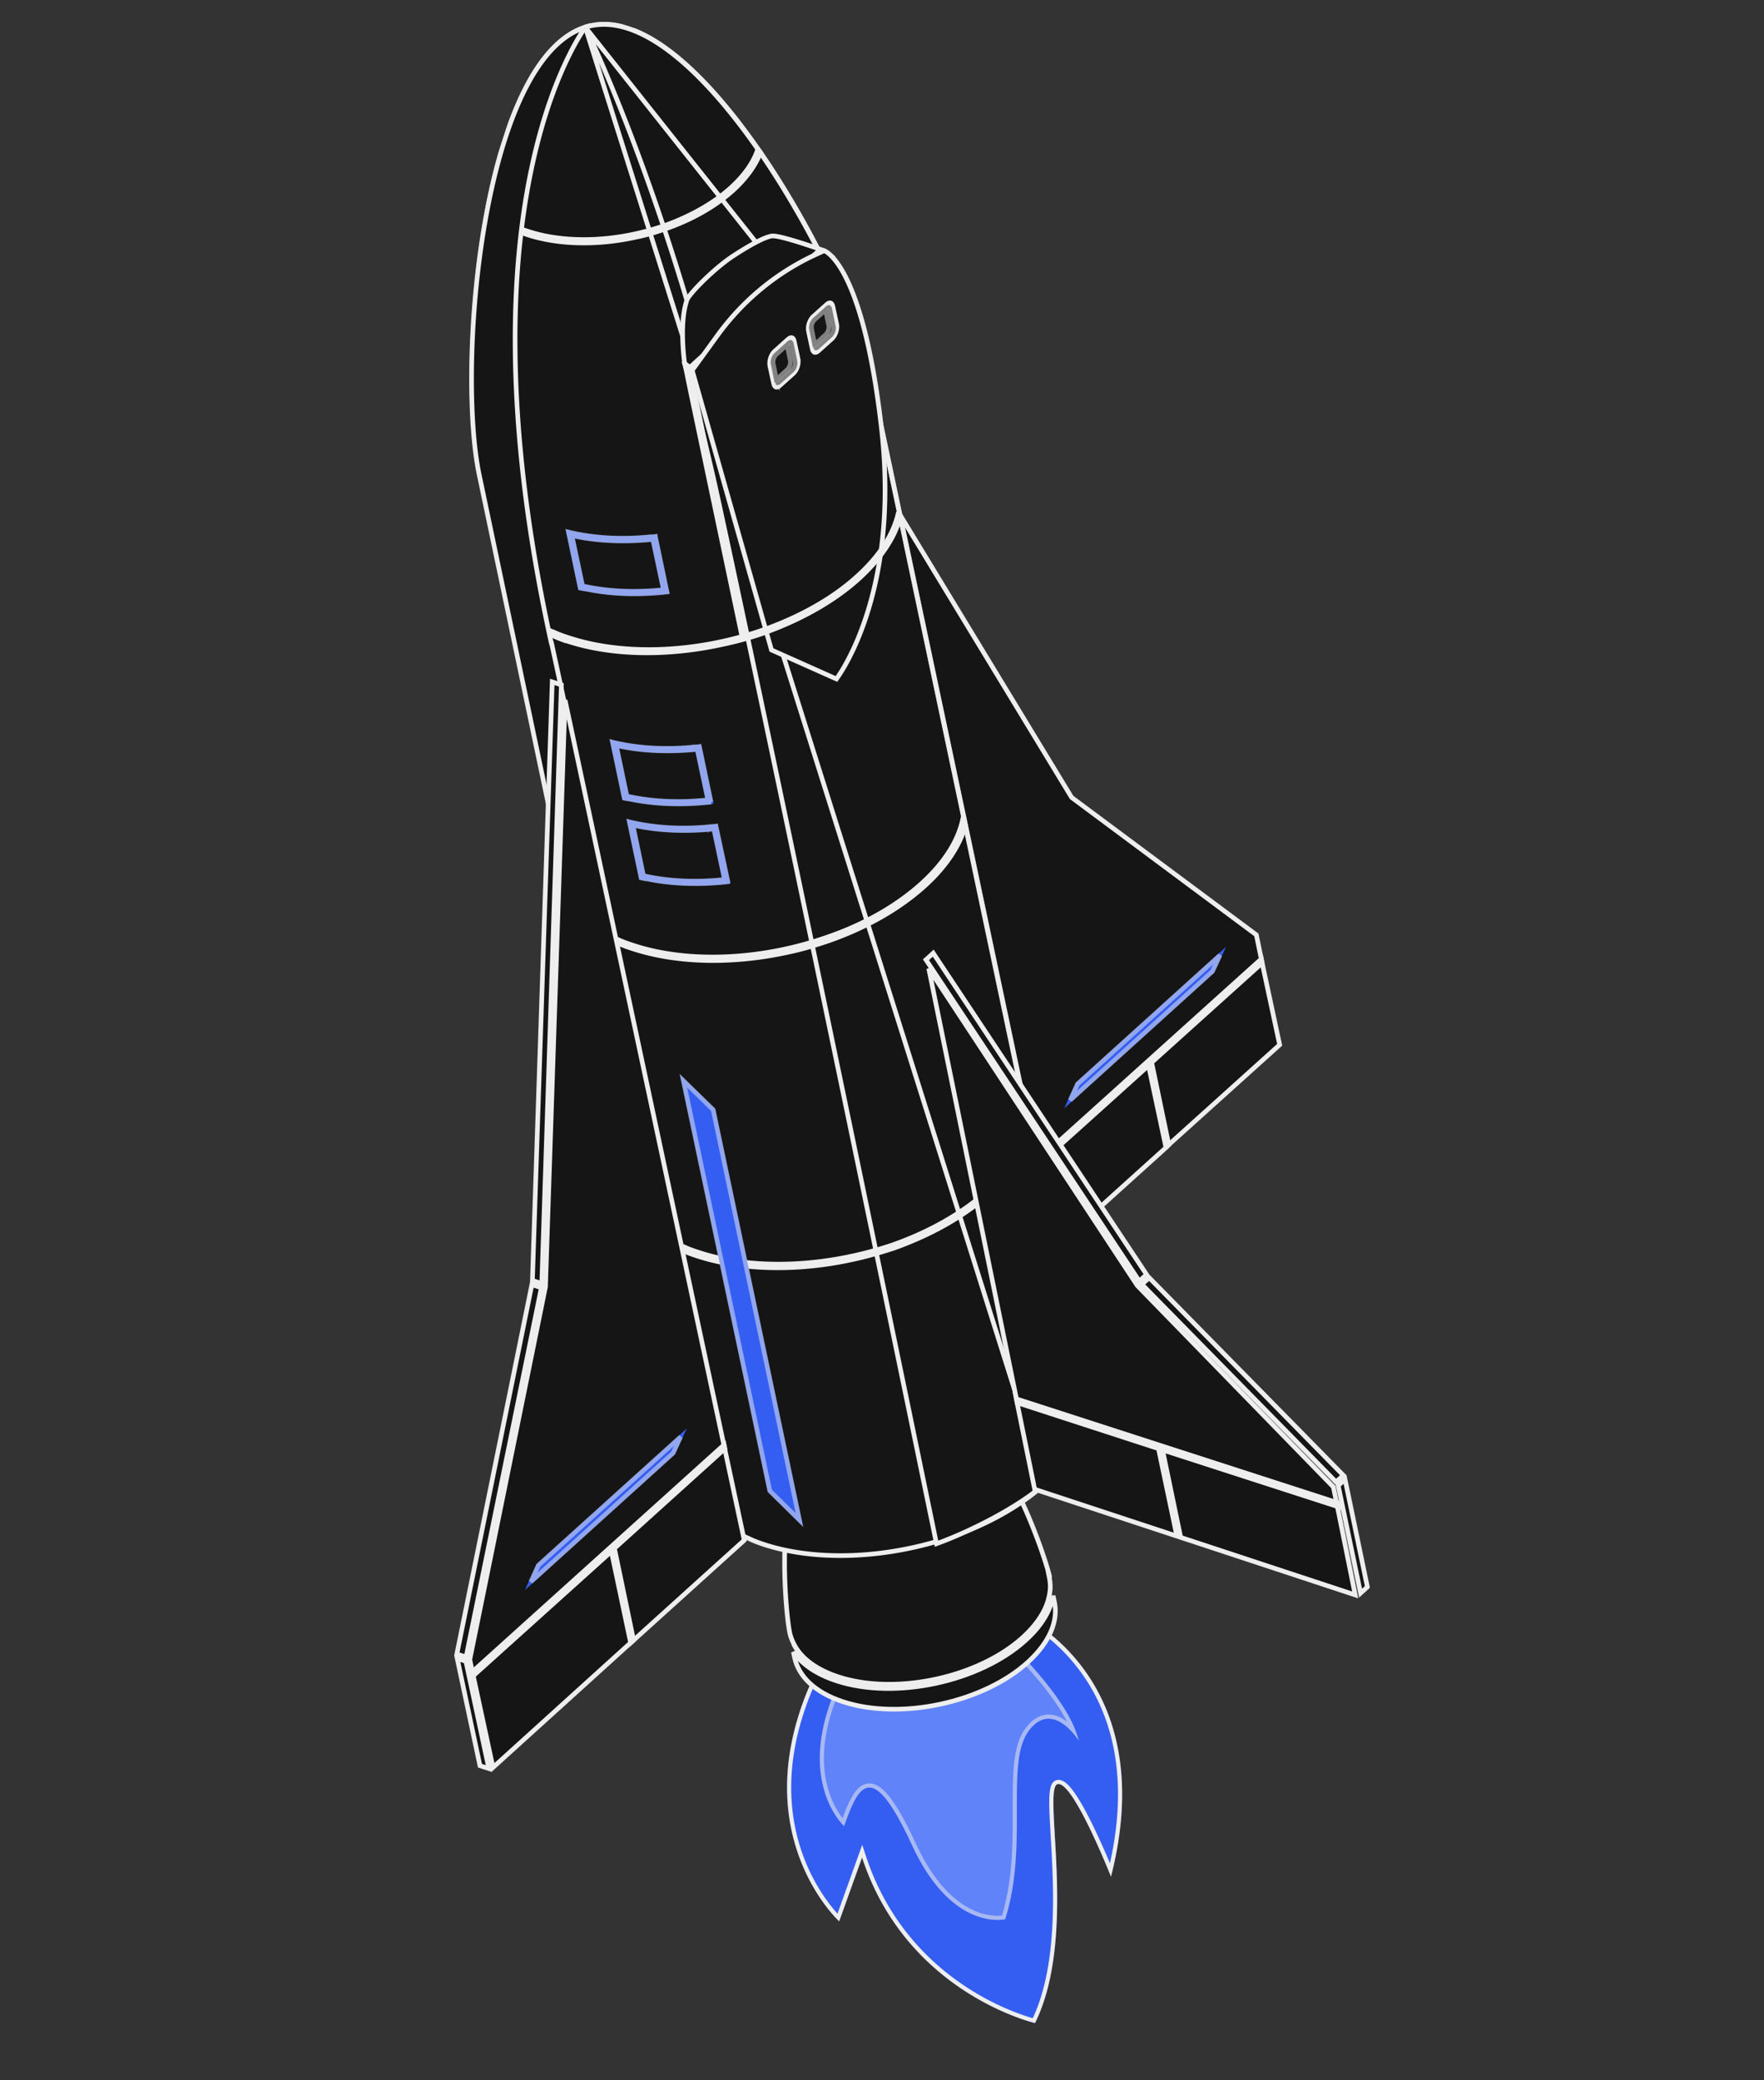 <svg width="190" height="224" fill="none" xmlns="http://www.w3.org/2000/svg"><rect width="100%" height="100%" fill="#333333" stroke="none"/><g clip-path="url(#clip0_148_3)"><path d="M110.23 174.068s14.888 6.74 9.434 28.012c0 0-4.143-10.481-5.771-9.957-1.636.552 2.233 16.361-2.41 25.716 0 0-13.805-3.168-18.63-17.825l-2.466 6.871s-12.903-11.776.424-31.983c8.792-13.335 19.384-.816 19.384-.816l.035-.018z" fill="#345EF1"/><path fill-rule="evenodd" clip-rule="evenodd" d="M119.846 201.344a49.21 49.21 0 01-.182.736s-.103-.262-.284-.7c-.963-2.337-4.116-9.699-5.487-9.257-.592.2-.463 2.397-.278 5.564.327 5.584.831 14.182-2.132 20.152 0 0-13.38-3.071-18.4-17.151a31.307 31.307 0 01-.23-.674l-2.466 6.871s-.13-.117-.348-.349c-1.969-2.088-11.224-13.446.772-31.634 8.792-13.335 19.384-.816 19.384-.816l.035-.018s14.544 6.585 9.616 27.276zm-.294-.707c2.176-9.767-.088-16.233-2.924-20.286a19.63 19.63 0 00-4.421-4.54 16.365 16.365 0 00-1.568-1.026 9.822 9.822 0 00-.405-.22l-.15.078-.228-.271-.001-.001-.005-.005-.021-.024a15.67 15.67 0 00-.426-.459 18.987 18.987 0 00-1.289-1.207c-1.109-.947-2.665-2.062-4.476-2.768-1.806-.706-3.848-.998-5.955-.335s-4.342 2.301-6.5 5.574c-6.598 10.004-6.676 17.866-5.154 23.203a20.35 20.35 0 002.913 6.124c.49.693.93 1.218 1.246 1.568l.02.022 2.662-7.417.405 1.229c2.374 7.209 6.953 11.591 10.944 14.174a28.35 28.35 0 005.191 2.65c.673.259 1.221.436 1.597.549l.234.067c2.12-4.533 2.308-10.552 2.13-15.621a154.444 154.444 0 00-.2-3.983c-.057-.978-.109-1.869-.136-2.638-.03-.855-.031-1.583.034-2.124.032-.268.083-.518.169-.723.084-.198.235-.431.513-.525l.005-.002c.449-.144.863.118 1.146.367.312.273.632.676.948 1.141.636.936 1.317 2.221 1.939 3.503a81.076 81.076 0 011.612 3.566c.053.125.104.245.151.36z" fill="#EEE"/><path d="M103.376 171.929s11.424 9.421 12.803 15.492c0 0-2.79-4.509-5.373-1.044-2.583 3.465.014 12.244-2.54 20.285 0 0-5.7 1.399-10.03-7.972-4.328-9.37-5.757-6.497-7.317-2.055 0 0-6.552-5.936 1.078-18.565 7.63-12.629 11.388-6.167 11.388-6.167l-.009.026z" fill="#6183F9"/><path fill-rule="evenodd" clip-rule="evenodd" d="M102.895 171.972l-.035.107.234.193.007.006.024.02.094.079a75.393 75.393 0 011.667 1.45 81.913 81.913 0 014.056 3.881c1.506 1.549 3.047 3.279 4.295 4.992.671.922 1.249 1.827 1.691 2.689a5.008 5.008 0 00-.217-.157c-.557-.379-1.253-.675-2.022-.595-.782.08-1.543.539-2.24 1.475-.717.962-1.05 2.255-1.213 3.717-.162 1.466-.159 3.166-.156 4.975.007 3.563.015 7.598-1.157 11.464a4.574 4.574 0 01-.605.023 6.37 6.37 0 01-2.272-.51c-1.842-.771-4.277-2.67-6.405-7.277-1.087-2.352-2.005-3.966-2.804-4.987-.777-.991-1.544-1.551-2.339-1.477-.789.074-1.348.751-1.773 1.506-.347.616-.664 1.393-.972 2.233a7.704 7.704 0 01-.366-.513c-.47-.715-1.027-1.803-1.356-3.274-.655-2.932-.42-7.457 3.347-13.692 3.808-6.304 6.537-7.637 8.166-7.606.813.016 1.425.37 1.843.732.21.181.366.362.47.495l.038.051zm-11.81 24.198l-.166.465s-.134-.122-.342-.368c-1.243-1.469-5.118-7.376 1.42-18.197 7.63-12.629 11.388-6.167 11.388-6.167l-.009.026s9.97 8.222 12.407 14.253c.171.425.305.839.396 1.239 0 0-.294-.475-.779-.999-1.01-1.088-2.849-2.385-4.594-.045-1.294 1.736-1.288 4.805-1.281 8.447.008 3.628.016 7.825-1.259 11.838 0 0-5.7 1.399-10.03-7.972-4.175-9.039-5.652-6.684-7.152-2.52z" fill="#EEE" fill-opacity=".5"/><path d="M113.213 172.692c.094-.289.169-.577.222-.858l.137.651v.001c.429 2.003-.463 4.313-2.872 6.506-2.401 2.176-5.828 3.745-9.433 4.516-3.605.772-7.365.742-10.43-.254-3.066-.996-4.819-2.747-5.248-4.751l-.13-.619c.159.229.337.451.528.658.959 1.04 2.334 1.872 4.153 2.463 3.157 1.026 7.002 1.044 10.664.257s7.166-2.384 9.634-4.612c1.417-1.264 2.339-2.615 2.775-3.958z" fill="#151515" stroke="#EEE" stroke-width=".5"/><path d="M108.333 167.711c2.377.772 3.957 2.012 4.751 3.443a6.299 6.299 0 01-.285 1.376c-.406 1.25-1.3 2.53-2.651 3.767-2.401 2.176-5.827 3.744-9.432 4.516-3.605.772-7.366.741-10.43-.255-1.74-.565-3.068-1.371-3.963-2.34a5.436 5.436 0 01-.795-1.111c.143-1.654 1.083-3.43 2.942-5.135 4.872-4.404 7.287-7.585 8.326-9.78 1.835 1.577 5.321 3.493 11.537 5.519zm-11.53-6.736a7.147 7.147 0 01-.165.467 7.057 7.057 0 01-.344-.362c-.71-.808-.896-1.442-.854-1.861.041-.41.3-.648.582-.707.28-.06.612.05.814.408.207.367.293 1.024-.032 2.055z" fill="#151515" stroke="#EEE" stroke-width=".5"/><path d="M110.442 162.532c1.229 2.757 2.188 5.618 2.531 6.921l-.038-.012.077.374c.087.424.131.886.101 1.319-.04.466-.138.943-.288 1.403-.406 1.251-1.3 2.531-2.65 3.768-2.402 2.176-5.828 3.744-9.433 4.516-3.605.771-7.365.741-10.43-.255-1.74-.566-3.068-1.372-3.963-2.34a5.337 5.337 0 01-.823-1.167c-.208-.41-.377-.829-.462-1.242v-.002c-.222-1.033-.571-4.379-.556-7.747.008-1.683.106-3.36.355-4.751.124-.695.284-1.312.486-1.82.203-.509.442-.893.714-1.138.246-.215.48-.419.728-.588l.007-.005.006-.004c2.402-1.906 5.612-3.27 8.983-3.946l.002-.001c3.158-.656 6.444-.659 9.232.045.161.051.316.094.466.136l.002.001c.155.042.304.083.457.133.342.112.711.364 1.099.747.386.38.778.878 1.169 1.462.782 1.168 1.545 2.66 2.228 4.193zM90.728 45.22l19.609 91.844-.961-.313-19.599-91.859.95.329zm18.002 82.333L91.384 46.281l24.019 39.55.022.038.035.026 19.86 14.769.652 3.15.001.002 1.86 8.686-11.852 10.672-.006.005-.677.656-14.554 13.129-1.823-8.468-.001-.003-.189-.937-.001-.003z" fill="#151515" stroke="#EEE" stroke-width=".5"/><path d="M116.848 149.749l-.018.056.012.058c.638 3.067-.722 6.633-4.35 9.979-2.677 2.377-6.102 4.287-9.92 5.607-6.696 2.311-14.35 2.786-20.277.86a12.823 12.823 0 01-1.65-.651l-.01-.004c-3.64-1.559-5.807-3.964-6.366-6.666l-5.865-27.965-.515-2.451-6.407-30.6-.488-2.354-6.426-30.724-2.9-13.768c-1.266-5.997-1.16-17.789.79-28.263l.186-1.02v-.002c.93-4.604 2.227-8.88 3.922-12.228 1.698-3.354 3.778-5.739 6.253-6.622l.006-.002.007-.003a3.24 3.24 0 01.812-.23l.006-.001.007-.001c2.724-.586 5.717.595 8.766 2.968 3.042 2.368 6.1 5.893 8.938 9.91.1.153.208.3.313.442v.003c.108.145.21.284.304.427l.002.004c5.999 8.76 10.855 19.48 12.12 25.478l2.928 13.864 6.469 30.59 7.498 35.494 5.878 27.739-.025.076z" fill="#151515"/><path d="M68.404 131.023l5.865 27.965c.559 2.702 2.726 5.107 6.366 6.666l.01.004c.542.262 1.077.465 1.65.651 5.927 1.926 13.581 1.451 20.277-.86 3.818-1.32 7.243-3.23 9.92-5.607 3.628-3.346 4.988-6.912 4.35-9.979l-.012-.058.018-.056.025-.076-5.878-27.739-7.498-35.493-6.469-30.591-2.927-13.864m-25.697 89.037l-.203.043m.203-.043l-.515-2.451-6.407-30.6h0l-.488-2.354-6.426-30.724-2.9-13.768c-1.266-5.997-1.16-17.789.79-28.263l.186-1.02v-.002c.93-4.604 2.227-8.88 3.922-12.228 1.698-3.354 3.778-5.739 6.253-6.622l.006-.002.007-.003a3.24 3.24 0 01.812-.23l.006-.001.007-.001c2.724-.586 5.717.595 8.766 2.968 3.042 2.368 6.1 5.893 8.938 9.91.1.153.208.3.313.442v.003c.108.145.21.284.304.427l.002.004c5.999 8.76 10.855 19.48 12.12 25.478m0 0l.21-.044" stroke="#EEE" stroke-width=".5"/><path d="M112.476 159.805c3.635-3.284 5.005-6.875 4.367-9.943l-4.367 9.943zm0 0c-2.6 2.358-7.821 5.059-11.605 6.42l-.138-.669-.544-2.631a30775.723 30775.723 0 00-8.482-40.944c-5.029-24.19-10.9-52.268-14.273-67.814a266.111 266.111 0 00-3.71-15.037l.002-.001c.033-.042.09-.099.169-.17.158-.142.375-.313.602-.49l.005-.004c.221-.173.45-.352.62-.505a1.84 1.84 0 00.22-.225.622.622 0 00.079-.122.318.318 0 00.022-.203l-.001-.006C69.907 17.536 64.019 4.927 63.044 2.929m49.432 156.876L63.044 2.929l49.432 156.876zM63.044 2.929c.194-.063.402-.11.602-.15h.003c2.859-.612 6.03.738 9.25 3.374 3.213 2.63 6.43 6.504 9.364 10.84 5.87 8.674 10.57 19.139 11.822 25.045L63.044 2.928z" fill="#151515"/><path d="M112.476 159.805c3.635-3.284 5.005-6.875 4.367-9.943m-4.367 9.943l4.367-9.943m-4.367 9.943c-2.6 2.358-7.821 5.059-11.605 6.42l-.138-.669-.544-2.631a30775.723 30775.723 0 00-8.482-40.944c-5.029-24.19-10.9-52.268-14.273-67.814a266.111 266.111 0 00-3.71-15.037l.002-.001c.033-.042.09-.099.169-.17.158-.142.375-.313.602-.49l.005-.004c.221-.173.45-.352.62-.505a1.84 1.84 0 00.22-.225.622.622 0 00.079-.122.318.318 0 00.022-.203l-.001-.006C69.907 17.536 64.019 4.927 63.044 2.929m49.432 156.876L63.044 2.929m53.799 146.933L94.085 42.038M63.044 2.928c.194-.062.402-.11.602-.148l.003-.001c2.859-.612 6.03.738 9.25 3.374 3.213 2.63 6.43 6.504 9.364 10.84 5.87 8.674 10.57 19.139 11.822 25.045M63.044 2.928l31.04 39.11" stroke="#EEE" stroke-width=".5"/><path d="M73.852 39.542c-.035-.196-.06-.353-.077-.48l.15-.027.19-.035.075.35c.1.483.286 1.37.62 2.987h.001l5.439 25.868-.38.082-5.438-25.865v-.001l-.03-.139c-.272-1.32-.45-2.177-.55-2.74z" fill="#151515" stroke="#EEE" stroke-width=".5"/><path d="M74.296 39.566l-.555-.449h0l-.02-.14a25.424 25.424 0 01-.186-2.287c-.05-1.41.015-3.12.458-4.394l.001-.004c.019-.057.072-.157.172-.301a6.67 6.67 0 01.39-.496c.321-.378.751-.832 1.238-1.306.975-.95 2.166-1.968 3.149-2.613 1.27-.828 2.219-1.368 2.915-1.703.704-.339 1.129-.457 1.36-.466h.004c.099-.006.26.01.478.049.214.038.47.096.752.168.564.144 1.225.341 1.858.542a75.625 75.625 0 012.052.683L74.296 39.566z" fill="#151515" stroke="#EEE" stroke-width=".5"/><path d="M90.28 72.842a9.21 9.21 0 01-.187.267l-6.998-3.12-8.54-30.114 2.788-3.846c2.649-3.612 6.144-6.542 10.21-8.472h.001l1.219-.565c.024.01.057.024.1.047.106.055.268.156.473.336.411.361.999 1.038 1.656 2.294 1.317 2.515 2.908 7.329 3.946 16.496 1.036 9.147-.212 15.926-1.713 20.412-.75 2.243-1.565 3.915-2.19 5.023-.313.555-.578.968-.764 1.242z" fill="#151515"/><path d="M77.343 36.03l-2.788 3.845 8.54 30.113 6.998 3.121c.048-.065.11-.154.188-.267.186-.274.451-.688.764-1.242.625-1.108 1.44-2.78 2.19-5.023 1.501-4.486 2.749-11.265 1.713-20.412-1.038-9.167-2.629-13.98-3.946-16.496-.657-1.256-1.245-1.933-1.656-2.294a2.458 2.458 0 00-.472-.336 1.066 1.066 0 00-.101-.047l-1.219.564h-.001c-4.066 1.931-7.561 4.861-10.21 8.473zm0 0s0 0 0 0z" stroke="#EEE" stroke-width=".5"/><path d="M106.315 128.261c2.457-2.215 3.989-4.621 4.479-7.01l.156.738c-.595 2.223-2.122 4.472-4.404 6.554-2.694 2.429-6.231 4.419-10.295 5.866-1.525.495-3.057.929-4.579 1.249-5.829 1.252-11.727 1.136-16.462-.374-.503-.164-1.094-.356-1.605-.607l-.014-.007-.015-.005-.096-.031c-2.176-.937-3.87-2.171-4.998-3.66l-.18-.834c1.111 1.652 2.907 3.059 5.198 4.059l.01.005.01.003.144.047c.564.271 1.177.47 1.67.63l.006.002c5.908 1.92 13.673 1.579 20.813-.838l.002-.001c4.005-1.409 7.509-3.425 10.159-5.785l.001-.001zM61.462 97.946l-.18-.847c1.124 1.642 2.894 3.013 5.153 4.031l.011.005.011.004.119.038c.59.279 1.202.478 1.697.639l.004.002c5.907 1.919 13.7 1.588 20.805-.9 4.023-1.373 7.528-3.39 10.152-5.76 2.554-2.302 4.109-4.81 4.532-7.291l.218 1.026c-.621 2.217-2.125 4.474-4.43 6.545-2.695 2.43-6.242 4.448-10.297 5.867-1.534.522-3.038.964-4.584 1.275l-.003.001c-5.83 1.252-11.752 1.127-16.478-.409-.503-.163-1.07-.347-1.635-.616l-.013-.007-.013-.005-.098-.031c-2.153-.901-3.8-2.117-4.97-3.567zm-5.786-73.099l-.006-.002-.007-.002-.07-.024c-1.268-.523-2.311-1.215-3.097-2.033l.083-.457c.771.829 1.798 1.53 3.01 2.106l.015.006.013.005.144.046c.388.185.815.324 1.15.433l.007.002c4.168 1.354 9.627 1.113 14.625-.625h.001c2.821-1.001 5.313-2.41 7.153-4.07h0c1.474-1.34 2.48-2.755 2.93-4.184l.038.053.002.002c.084.114.164.224.24.335-.522 1.364-1.51 2.75-2.944 4.059-1.91 1.72-4.39 3.145-7.29 4.149l-.004.001a23.178 23.178 0 01-3.208.9l-.002.001c-4.112.902-8.298.815-11.627-.267-.335-.109-.741-.27-1.156-.434zM92.33 62.051c2.423-2.18 3.942-4.56 4.447-6.905l.144.677c-.62 2.215-2.131 4.412-4.413 6.493-2.695 2.43-6.233 4.42-10.297 5.867-1.502.529-3.05.928-4.577 1.248h0c-5.831 1.253-11.736 1.163-16.461-.373l-.012-.003a9.277 9.277 0 01-1.595-.604l-.014-.007-.014-.005-.096-.03c-2.082-.906-3.72-2.114-4.9-3.53l-.185-.874c1.12 1.617 2.855 3.003 5.123 4.003l.01.004.01.004.144.047c.565.27 1.203.478 1.696.638l.006.002c5.934 1.928 13.726 1.597 20.823-.865h.001c4.003-1.408 7.526-3.389 10.16-5.786z" fill="#151515" stroke="#EEE" stroke-width=".5"/><path d="M76.562 88.787c-2.892.29-5.734.157-8.264-.401a8.933 8.933 0 01-.807-.204l.171.817 1.03 4.903.172.817c.272.059.545.118.799.142 2.564.54 5.388.638 8.245.366.272-.029.483-.048.763-.104l-.154-.694-1.075-5.034-.153-.694a3.08 3.08 0 01-.754.078l.027.008zm1.201 5.72c-2.892.29-5.733.157-8.263-.401l-1.039-4.964c2.564.54 5.389.638 8.246.366l1.056 4.999z" fill="#345EF1"/><path d="M76.584 89.007l.001-.007a3.79 3.79 0 00.534-.038l.106.48h0l1.075 5.033v.001l.103.468a9.414 9.414 0 01-.518.061c-2.838.27-5.639.173-8.176-.362l-.013-.003h-.012a5.647 5.647 0 01-.632-.109l-.142-.676-1.03-4.902-.096-.458c.156.04.318.075.467.107 2.555.564 5.421.698 8.333.405zm1.202 5.72l.246-.025-.05-.242-1.058-4.999-.041-.194-.198.019c-2.839.27-5.64.172-8.178-.362l-.333-.07.07.332 1.039 4.964.029.14.14.032c2.556.564 5.422.697 8.334.405z" stroke="#EEE" stroke-opacity=".5" stroke-width=".5"/><path d="M70.002 57.58c-2.892.29-5.734.157-8.263-.4a8.977 8.977 0 01-.808-.205l.171.817 1.03 4.903.172.817c.272.059.545.118.799.142 2.564.54 5.388.638 8.245.366.272-.029.509-.04.763-.104l-.154-.694-1.048-5.025-.153-.694a3.112 3.112 0 01-.754.077zm1.201 5.72c-2.892.29-5.733.157-8.263-.401l-1.047-4.938c2.564.54 5.388.638 8.245.366l1.057 5 .008-.027z" fill="#345EF1"/><path d="M62.35 62.65l.142.675c.223.048.434.09.632.108l.013.002.012.002c2.462.519 5.172.627 7.924.386l-.06-.282c-2.838.265-5.628.125-8.12-.425l-.14-.031-.03-.14-1.048-4.938-.07-.333.333.07c2.538.535 5.34.633 8.179.362l.197-.019.042.195 1.01 4.778.154-.015-.105.323-.009.027-.133.41.053-.005c.066-.008.128-.014.188-.019.118-.011.225-.022.331-.038l-.104-.473-.001-.002-1.049-5.025-.105-.479a3.92 3.92 0 01-.572.038c-2.908.291-5.77.158-8.323-.406-.15-.032-.31-.068-.467-.107l.096.458 1.03 4.902zm0 0l-.21.043" stroke="#EEE" stroke-opacity=".5" stroke-width=".5"/><path d="M74.773 80.212c-2.892.29-5.734.157-8.263-.401a8.905 8.905 0 01-.835-.213l.172.817 1.03 4.903.172.817c.272.059.544.118.799.142 2.564.54 5.388.638 8.245.366.272-.029.508-.04.763-.104l-.154-.694-1.049-5.025-.153-.694c-.254.064-.49.075-.754.077l.027.009zm1.202 5.72c-2.892.29-5.735.156-8.263-.402l-1.04-4.964c2.564.54 5.389.638 8.245.366l1.058 5z" fill="#345EF1"/><path d="M74.795 80.433v-.008c.18-.002.354-.01.535-.038l.106.48 1.049 5.024v.002l.104.473a4.936 4.936 0 01-.33.038l-.188.018c-2.84.27-5.64.173-8.178-.362l-.012-.002-.013-.002a5.614 5.614 0 01-.631-.108l-.142-.675-1.03-4.903-.097-.457c.169.043.337.08.495.115 2.554.564 5.42.697 8.332.405zm1.202 5.72l.246-.025-.05-.242-1.058-5-.04-.193-.198.019c-2.84.27-5.64.172-8.179-.363l-.333-.07.07.333 1.04 4.964.028.14.14.031c2.556.564 5.422.698 8.334.406z" stroke="#EEE" stroke-opacity=".5" stroke-width=".5"/><path d="M125.584 123.558l-1.795-8.446-.08-.376-.286.257-14.579 13.12-.088-.434 27.104-24.424.087.434-11.809 10.629-.095.085.026.125 1.819 8.736-.304.294zm18.32 36.019l-20.912-21.278.787-.715 20.912 21.278-.787.715zm.235.385l.734-.666 2.408 11.584-.734.666-2.408-11.584z" fill="#151515" stroke="#EEE" stroke-width=".5"/><path d="M122.713 137.952l-22.978-34.607.783-.712 22.978 34.608-.783.711z" fill="#151515" stroke="#EEE" stroke-width=".5"/><path d="M109.397 150.217l-9.361-45.925 22.447 34.117.012.017.014.016 21.106 21.673.535 2.608.001.001 1.819 9.017-18.564-6.119-.895-.296-15.067-4.965-1.877-9.236-.001-.003-.168-.902-.001-.003zm-42.275-44.162c4.307 20.912 8.856 42.994 12.737 59.298-3.36-1.546-5.059-3.732-5.598-6.338v-.001L51.625 51.171c-1.212-5.761-1.17-16.835.566-26.97.868-5.066 2.157-9.882 3.916-13.675 1.762-3.8 3.977-6.528 6.668-7.49l.008-.002.006-.003c.076-.033.158-.063.241-.09-.076.11-.162.24-.257.387a26.988 26.988 0 00-1.522 2.722c-1.213 2.458-2.714 6.238-3.88 11.534-2.334 10.593-3.332 27.246 1.98 51.528l.027.125.026.008c2.317 10.588 4.969 23.46 7.718 36.81zm-16.939 72.833l2.474 11.551-.96-.312-2.45-11.543.936.304zm8.129-40.225l-8.107 39.766-.998-.324 8.08-39.774 1.025.332z" fill="#151515" stroke="#EEE" stroke-width=".5"/><path d="M60.464 73.747l-2.108 64.464-1.01-.328 2.135-64.456.983.32z" fill="#151515" stroke="#EEE" stroke-width=".5"/><path d="M58.756 138.539l2.106-63.155 17.025 79.829v.001l.2.913v.001l2.076 9.722-11.824 10.679-.001.002-.697.621-.001.001-14.54 13.166-2.5-11.605 8.152-40.139.004-.018v-.018z" fill="#151515" stroke="#EEE" stroke-width=".5"/><path d="M86.484 164.361l-3.776-3.715-9.469-44.947 3.785 3.689 9.46 44.973z" fill="#345EF1"/><path d="M76.82 119.5l9.295 44.187-3.203-3.152-9.305-44.167 3.213 3.132z" stroke="#EEE" stroke-opacity=".5" stroke-width=".5"/><path d="M56.544 171.207l1.255-2.785 16.167-14.598-1.28 2.775-16.142 14.608z" fill="#345EF1"/><path d="M72.503 156.465l-15.319 13.862.798-1.771 15.327-13.839-.806 1.748z" stroke="#EEE" stroke-opacity=".5" stroke-width=".5"/><path d="M114.635 119.339l1.246-2.757 16.176-14.625-1.28 2.775-16.142 14.607z" fill="#345EF1"/><path d="M130.594 104.598l-15.317 13.861.788-1.743 15.335-13.864-.806 1.746z" stroke="#EEE" stroke-opacity=".5" stroke-width=".5"/><path d="M78.081 155.984L66.277 166.64l-.094.085.025.125 2.035 9.768-.316.281-1.998-9.464-.08-.377-.287.258-14.579 13.12-.087-.434 27.1-24.436.085.418zm47.212.52l1.866 8.982-.41-.133-1.943-9.239-.027-.126-.122-.04-15.102-4.907-.083-.409 34.618 11.19.09.44-18.601-6.014-.364-.118.078.374z" fill="#151515" stroke="#EEE" stroke-width=".5"/><path d="M83.996 41.514c-.195.176-.34.19-.419.165-.078-.026-.188-.122-.242-.38l-.406-1.888h-.001a1.721 1.721 0 01.07-.857 1.72 1.72 0 01.447-.733l1.439-1.29c.195-.175.34-.19.42-.164.078.026.187.122.242.38l.406 1.888s0 0 0 0c.053.253.027.56-.07.857a1.72 1.72 0 01-.446.733h-.001l-1.439 1.289z" stroke="#EEE" stroke-width=".5"/><path d="M85.475 36.96l.397 1.915c.082.378-.09.907-.379 1.165l-1.438 1.29c-.245.213-.499.189-.553-.093-.08-.025-.089-.087-.098-.148l-.38-1.88c-.08-.378.091-.908.38-1.166l1.438-1.29.043-.044c.262-.178.517-.066.59.25z" fill="#151515"/><path d="M85.654 38.92v.001c.031.141.016.327-.044.513-.06.185-.157.345-.265.44l-1.438 1.29c-.094.08-.154.087-.168.085a.131.131 0 01-.019-.053l-.025-.13-.073-.023-.38-1.878v-.003c-.03-.14-.016-.327.044-.512.06-.186.158-.345.265-.441l1.44-1.29.005-.004.005-.006.026-.027c.076-.045.12-.036.137-.029.021.01.068.044.093.154l.397 1.913z" stroke="#EEE" stroke-opacity=".5" stroke-width=".5"/><path d="M84.948 36.874l.398 1.915c.081.378-.117.9-.378 1.166l-1.405 1.27s-.114-.095-.124-.157l-.38-1.88c-.08-.378.092-.907.38-1.165l1.439-1.29.043-.044c.052.017.053.105.062.167l-.035.018z" fill="#151515"/><path d="M83.587 38.188l1.187-1.063.355 1.71h0c.029.137.01.32-.054.507-.063.183-.16.348-.262.453l-1.186 1.074-.35-1.724v-.003a1.038 1.038 0 01.046-.512c.06-.186.157-.345.264-.442z" stroke="#EEE" stroke-opacity=".5" stroke-width=".5"/><path d="M88.156 37.772c-.196.176-.34.19-.42.164-.079-.026-.187-.121-.242-.379l-.407-1.889a1.71 1.71 0 01.07-.856c.096-.296.255-.56.447-.733l1.438-1.29h.001c.196-.176.34-.19.42-.164.078.026.187.121.242.38l.406 1.888c.054.252.027.56-.069.856-.096.297-.256.56-.448.734l-1.438 1.289z" fill="#151515"/><path d="M87.087 35.668l.406 1.889h.001c.055.258.163.353.243.38.078.025.223.01.419-.165l1.438-1.29m-2.507-.814s0 0 0 0zm0 0a1.71 1.71 0 01.07-.856c.096-.296.255-.56.447-.733m0 0s0 0 0 0zm0 0l1.438-1.29h.001c.196-.176.34-.19.42-.164.078.026.187.121.242.38l.406 1.888m0 0s0 0 0 0zm0 0c.054.252.027.56-.069.856-.096.297-.256.56-.448.734m0 0s0 0 0 0z" stroke="#EEE" stroke-width=".5"/><path d="M89.608 33.208l.398 1.915c.082.378-.082.88-.38 1.165l-1.438 1.29c-.244.213-.498.189-.553-.093-.079-.025-.088-.087-.097-.148l-.38-1.88c-.08-.378.083-.881.379-1.166l1.438-1.29.044-.044c.262-.178.517-.066.59.25z" fill="#151515"/><path d="M89.788 35.168v.001a1 1 0 01-.041.503 1.124 1.124 0 01-.271.454L88.04 37.41c-.094.082-.155.087-.168.086a.132.132 0 01-.019-.053l-.025-.13-.073-.023-.38-1.878v-.003a1 1 0 01.041-.502c.058-.18.155-.341.271-.454l1.436-1.287.006-.004.005-.005.026-.028c.075-.046.12-.036.137-.029.021.01.068.044.093.154l.397 1.913z" stroke="#EEE" stroke-opacity=".5" stroke-width=".5"/><path d="M89.09 33.097l.398 1.916c.082.378-.117.899-.378 1.165l-1.413 1.298s-.114-.096-.124-.158l-.38-1.88c-.081-.378.082-.88.379-1.165l1.438-1.29.045-.044c.052.017.061.079.07.14l-.035.018z" fill="#151515"/><path d="M87.724 34.435l1.195-1.07.35 1.692.001.002a1 1 0 01-.053.506 1.24 1.24 0 01-.263.453l-1.195 1.098-.348-1.722v-.003a1 1 0 01.04-.502c.059-.179.156-.341.273-.454z" stroke="#EEE" stroke-opacity=".5" stroke-width=".5"/></g><defs><clipPath id="clip0_148_3"><path fill="#fff" transform="rotate(108 79.279 89.941)" d="M0 0h191v137H0z"/></clipPath></defs></svg>